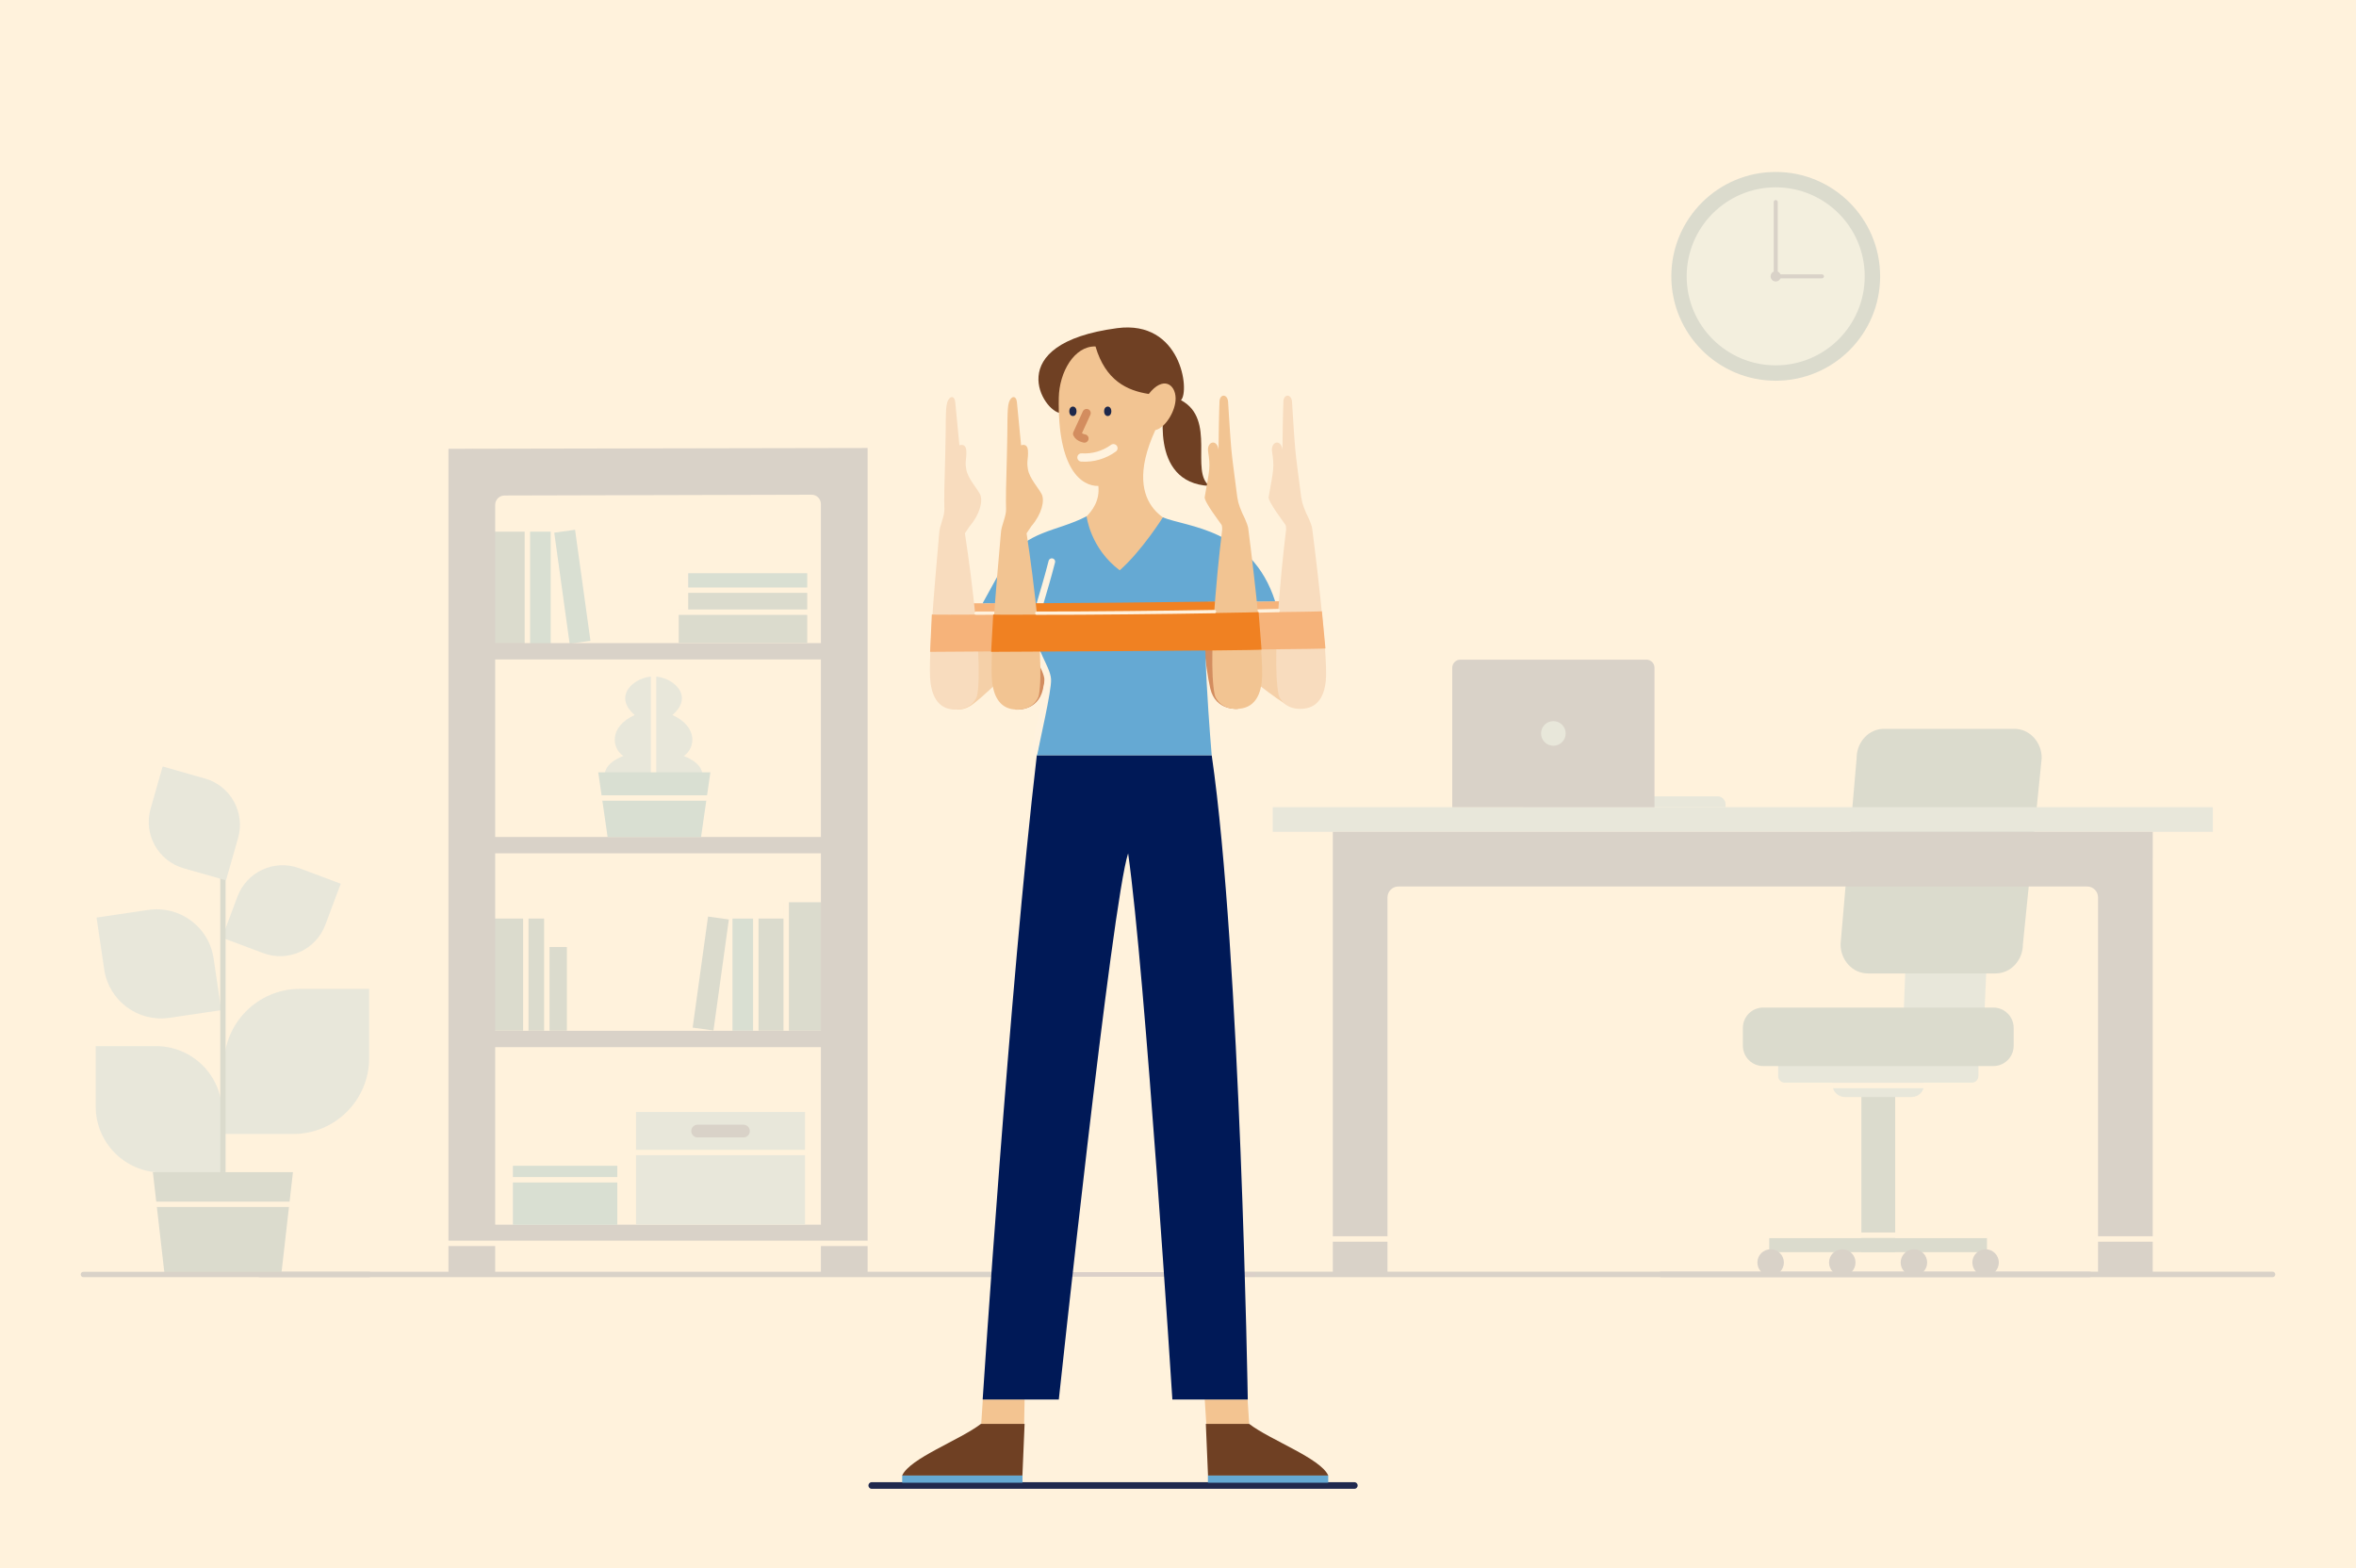 <?xml version="1.0" encoding="UTF-8"?><svg xmlns="http://www.w3.org/2000/svg" xmlns:xlink="http://www.w3.org/1999/xlink" viewBox="0 0 712 474"><defs><style>.ba,.bb,.bc,.bd,.be,.bf,.bg,.bh,.bi,.bj,.bk,.bl,.bm,.bn,.bo,.bp,.bq{fill:none;}.bb{stroke:#0f0e5c;stroke-width:1.4px;}.bb,.bd,.be,.bf,.bg,.bh,.bi,.bj,.bl,.bm,.bn,.bo,.bp,.bq{stroke-linecap:round;}.bb,.be,.bg,.bh,.bm,.bn,.bp,.bq{stroke-linejoin:round;}.bc,.bd,.bf,.bi,.bj,.bk,.bl,.bo{stroke-miterlimit:10;}.bc,.bd,.bh,.bm,.bp{stroke:#fff2dc;}.bc,.bm,.bq{stroke-width:1.65px;}.bd,.bn,.bp{stroke-width:1.63px;}.br{fill:#f8dcbe;}.bs{fill:#00709d;}.bt{fill:#001957;}.bu{fill:#f5d0a8;}.bv{fill:#f6b37a;}.bw{fill:#f3c491;}.bx{fill:#fff2dc;}.by{fill:#f2c492;}.bz{fill:#f08122;}.ca{fill:#64a9d2;}.cb{fill:#021957;}.cc{fill:#65a9d3;}.cd{fill:#acdbed;}.ce{fill:#a55b29;}.cf{fill:#d38d5f;}.cg{fill:#10577a;}.ch{fill:#1e284b;}.ci{fill:#6f4023;}.be{stroke:#d38d5f;}.be,.bo{stroke-width:2.5px;}.bf,.bi,.bo{stroke:#fff2de;}.bg,.bh,.bk{stroke-width:1.61px;}.bg,.bl,.bn,.bq{stroke:#021957;}.bi,.bj{stroke-width:2px;}.bj{stroke:#20294e;}.bk{stroke:#10577a;}.cj{opacity:.15;}.bl{stroke-width:1.21px;}.ck{clip-path:url(#n);}.cl{clip-path:url(#k);}.cm{clip-path:url(#l);}.cn{clip-path:url(#o);}.co{clip-path:url(#i);}.cp{clip-path:url(#h);}.cq{clip-path:url(#e);}.cr{clip-path:url(#f);}</style><clipPath id="e"><rect class="ba" x="365.75" y="199.37" width="321.86" height="186.62"/></clipPath><clipPath id="f"><rect class="ba" x="365.75" y="199.37" width="321.86" height="186.62"/></clipPath><clipPath id="h"><rect class="ba" x="505.08" y="51.97" width="63.1" height="63.1"/></clipPath><clipPath id="i"><rect class="ba" x="505.08" y="51.97" width="63.1" height="63.1"/></clipPath><clipPath id="k"><rect class="ba" x="77.67" y="135.4" width="242.36" height="250.6"/></clipPath><clipPath id="l"><rect class="ba" x="77.67" y="135.4" width="242.36" height="250.6"/></clipPath><clipPath id="n"><rect class="ba" x="24.39" y="231.66" width="87.97" height="154.34"/></clipPath><clipPath id="o"><rect class="ba" x="24.39" y="231.66" width="87.97" height="154.34"/></clipPath></defs><g id="a"><rect class="bx" width="712" height="474"/></g><g id="c" class="cj"><g><g id="d"><g class="cq"><rect class="cg" x="562.52" y="326.35" width="10.22" height="52.11"/><rect class="cg" x="534.68" y="374.16" width="65.8" height="4.29"/><g class="cr"><path class="ca" d="M539.37,316.68h56.52c1.1,0,2,.89,2,2v6.54c0,1.1-.89,2-2,2h-56.52c-1.1,0-2-.89-2-2v-6.54c0-1.1,.89-2,2-2"/><path class="ca" d="M557.54,321.03h20.18c2.08,0,3.76,1.68,3.76,3.76v3.01c0,2.08-1.68,3.76-3.76,3.76h-20.18c-2.08,0-3.76-1.68-3.76-3.76v-3.01c0-2.08,1.68-3.76,3.76-3.76"/><path class="ca" d="M581.15,240.25h17.46c2.02,0,3.65,3.96,3.65,8.84l-2.51,56.25c0,4.88-1.64,8.84-3.65,8.84h-17.1c-2.02,0-3.66-3.96-3.66-8.84l2.15-56.25c0-4.88,1.64-8.84,3.66-8.84"/><path class="cg" d="M532.86,304.52h69.54c3.4,0,6.15,2.75,6.15,6.15v5.38c0,3.4-2.75,6.15-6.15,6.15h-69.54c-3.4,0-6.15-2.75-6.15-6.15v-5.38c0-3.4,2.75-6.15,6.15-6.15"/><path class="cg" d="M569.35,220.28h39.42c4.56,0,8.25,3.96,8.25,8.84l-5.68,56.25c0,4.88-3.7,8.84-8.25,8.84h-38.61c-4.56,0-8.25-3.96-8.25-8.84l4.86-56.25c0-4.88,3.7-8.84,8.25-8.84"/><path class="cb" d="M539.1,381.58c0,2.21-1.79,4-4,4s-4-1.79-4-4,1.79-4,4-4,4,1.79,4,4"/><path class="cb" d="M560.75,381.58c0,2.21-1.79,4-4,4s-4-1.79-4-4,1.79-4,4-4,4,1.79,4,4"/><path class="cb" d="M582.4,381.58c0,2.21-1.79,4-4,4s-4-1.79-4-4,1.79-4,4-4,4,1.79,4,4"/><path class="cb" d="M604.06,381.58c0,2.21-1.79,4-4,4s-4-1.79-4-4,1.79-4,4-4,4,1.79,4,4"/><line class="bc" x1="539.15" y1="328.08" x2="595.85" y2="328.08"/><line class="bc" x1="534.68" y1="373.33" x2="600.48" y2="373.33"/><line class="bq" x1="501.97" y1="385.17" x2="631.45" y2="385.17"/><rect class="ca" x="384.62" y="243.97" width="284.12" height="7.43"/><path class="cb" d="M650.57,259.67v-8.26h-247.78v133.8h16.52v-113.98c0-1.82,1.48-3.3,3.3-3.3h208.14c1.83,0,3.3,1.48,3.3,3.3v113.98h16.52v-125.54Z"/><line class="bm" x1="402.79" y1="374.47" x2="419.3" y2="374.47"/><path class="ca" d="M519.03,240.67h-56.22c-1.35,0-2.45,1.1-2.45,2.45v.85h61.12v-.85c0-1.36-1.1-2.45-2.45-2.45"/><path class="cb" d="M497.55,199.37h-56.22c-1.35,0-2.45,1.1-2.45,2.45v42.15h61.12v-42.15c0-1.36-1.1-2.45-2.45-2.45"/><path class="ca" d="M473.16,221.67c0,2.05-1.66,3.72-3.72,3.72s-3.72-1.66-3.72-3.72,1.66-3.72,3.72-3.72,3.72,1.66,3.72,3.72"/><line class="bm" x1="634.05" y1="374.47" x2="650.57" y2="374.47"/><line class="bq" x1="366.57" y1="385.17" x2="686.78" y2="385.17"/></g></g></g><g id="g"><g class="cp"><g class="co"><path class="cg" d="M568.19,83.52c0,17.43-14.13,31.55-31.55,31.55s-31.55-14.13-31.55-31.55,14.13-31.55,31.55-31.55,31.55,14.13,31.55,31.55"/><path class="cd" d="M563.53,83.52c0,14.86-12.04,26.9-26.9,26.9s-26.9-12.04-26.9-26.9,12.04-26.9,26.9-26.9,26.9,12.04,26.9,26.9"/><line class="bl" x1="536.64" y1="83.52" x2="536.64" y2="61.07"/><line class="bl" x1="536.64" y1="83.52" x2="550.6" y2="83.52"/><path class="bt" d="M538.19,83.52c0,.86-.69,1.55-1.55,1.55s-1.55-.69-1.55-1.55,.69-1.55,1.55-1.55,1.55,.69,1.55,1.55"/></g></g></g><g id="j"><g class="cl"><rect class="cg" x="238.31" y="272.69" width="9.88" height="38.83"/><rect class="cg" x="228.42" y="277.63" width="9.88" height="33.88"/><rect class="cg" x="149.52" y="277.63" width="9.88" height="33.88"/><rect class="cg" x="158.6" y="277.63" width="6.36" height="33.88"/><rect class="bs" x="221.36" y="277.63" width="6.35" height="33.88"/><rect class="cg" x="197.87" y="291.09" width="33.88" height="6.35" transform="translate(-106.17 466.62) rotate(-82.11)"/><line class="bd" x1="237.6" y1="272.69" x2="237.6" y2="311.52"/><line class="bd" x1="228.42" y1="277.63" x2="228.42" y2="311.52"/><rect class="cg" x="149.5" y="160.69" width="9.88" height="33.88"/><rect class="bs" x="160.08" y="160.69" width="6.35" height="33.88"/><rect class="bs" x="169.81" y="160.38" width="6.35" height="33.88" transform="translate(-22.72 25.44) rotate(-7.89)"/><line class="bd" x1="159.38" y1="160.69" x2="159.38" y2="194.57"/><line class="bd" x1="158.9" y1="277.63" x2="158.9" y2="311.52"/><rect class="cg" x="164.95" y="286.22" width="6.36" height="25.29"/><line class="bd" x1="165.25" y1="277.63" x2="165.25" y2="311.52"/><rect class="ce" x="142.8" y="135.77" width="113.05" height="4.94"/><rect class="cb" x="142.8" y="194.37" width="117.15" height="4.94"/><rect class="cb" x="142.8" y="252.96" width="117.15" height="4.94"/><rect class="cb" x="142.8" y="311.55" width="117.15" height="4.94"/><rect class="cb" x="142.8" y="370.14" width="117.15" height="4.94"/><g class="cm"><path class="ca" d="M197.51,204.45c-5.7,0-12.54,5.83-5.7,11.65-7.98,3.64-6.84,10.2-3.42,12.38-5.7,2.19-6.84,5.83-4.56,8.74h13.68v-32.77Z"/><path class="ca" d="M197.51,204.45c5.7,0,12.54,5.83,5.7,11.65,7.98,3.64,6.84,10.2,3.42,12.38,5.7,2.19,6.84,5.83,4.56,8.74h-13.68v-32.77Z"/><line class="bd" x1="197.51" y1="243.73" x2="197.51" y2="204.45"/><polygon class="bs" points="214.68 233.43 180.8 233.43 183.62 252.96 211.86 252.96 214.68 233.43"/><line class="bp" x1="181.73" y1="241.19" x2="213.85" y2="241.19"/><rect class="cg" x="205.12" y="184.45" width="38.83" height="9.88"/><rect class="cg" x="207.98" y="178.63" width="35.97" height="6.47"/><line class="bd" x1="243.95" y1="185.03" x2="205.12" y2="185.03"/><rect class="bs" x="207.98" y="173.25" width="35.97" height="5.2"/><line class="bd" x1="243.87" y1="178.37" x2="207.98" y2="178.37"/><path class="cb" d="M262.2,142.46v-7.06l-126.67,.24v249.57h14.12V152.58c0-1.56,1.26-2.82,2.82-2.82l92.79-.24c1.56,0,2.82,1.26,2.82,2.82v232.63h14.12V142.46Z"/><rect class="ca" x="192.22" y="336.08" width="51.06" height="34.04"/><path class="cb" d="M224.67,343.78h-13.84c-1.07,0-1.93-.86-1.93-1.93s.86-1.93,1.93-1.93h13.84c1.07,0,1.93,.86,1.93,1.93s-.86,1.93-1.93,1.93"/><line class="bd" x1="243.28" y1="348.33" x2="192.22" y2="348.33"/><rect class="bs" x="155.01" y="352.34" width="31.54" height="17.85"/><line class="bd" x1="186.54" y1="356.57" x2="155.01" y2="356.57"/><line class="bp" x1="135.53" y1="375.79" x2="262.2" y2="375.79"/><line class="bn" x1="78.48" y1="385.18" x2="319.22" y2="385.18"/></g></g></g><g id="m"><g class="ck"><g class="cn"><path class="ca" d="M47.15,316.18H28.92v18.23c0,11.03,8.94,19.96,19.96,19.96h18.23v-18.23c0-11.03-8.94-19.96-19.96-19.96"/><polygon class="cg" points="88.53 354.28 46.2 354.28 49.73 385.15 85.01 385.15 88.53 354.28"/><line class="bh" x1="47.17" y1="363.98" x2="87.54" y2="363.98"/><path class="ca" d="M90.63,298.87h20.93v20.93c0,12.66-10.27,22.93-22.93,22.93h-20.93v-20.93c0-12.66,10.27-22.93,22.93-22.93"/><path class="ca" d="M44.85,275.01l-15.67,2.31,2.31,15.67c1.4,9.48,10.22,16.03,19.7,14.63l15.67-2.31-2.31-15.67c-1.4-9.48-10.22-16.03-19.7-14.63"/><path class="ca" d="M98.31,279.54l4.66-12.45-12.45-4.66c-7.53-2.82-15.92,1-18.75,8.53l-4.67,12.45,12.45,4.66c7.53,2.82,15.92-1,18.75-8.53"/><line class="bk" x1="67.37" y1="354.28" x2="67.37" y2="258.04"/><path class="ca" d="M61.94,235.3l-12.78-3.65-3.65,12.78c-2.2,7.73,2.28,15.79,10.01,18l12.78,3.64,3.65-12.78c2.2-7.73-2.28-15.79-10.01-18"/><line class="bg" x1="25.2" y1="385.19" x2="111.56" y2="385.19"/></g></g></g></g><line class="bb" x1="320.91" y1="385.18" x2="378.71" y2="385.18"/></g><g id="r"><g><path id="s" class="bu" d="M372.28,200.36s10.1,8.65,16.07,12.36,10.24-1.61,10.24-1.61l-8.47-17.48-19.7-8.11,1.85,14.83Z"/><path id="t" class="bu" d="M308.91,198.7s-9.13,9.66-14.68,13.98c-5.55,4.32-10.35-.52-10.35-.52l6.62-18.82,18.7-9.59-.28,14.94Z"/><path id="u" class="bv" d="M283.1,182.27c1.11,.27,107.03-.38,108.17-.68,.79-.21-1.51,9.82-2.88,10.02-2.41,.36-105.26,3.19-105,2.7,1.85-3.38-1.39-12.32-.29-12.05Z"/><path id="v" class="br" d="M388.66,160.14s-4.74,37.76-2.25,49.85c.24,1.18,2.18,4.69,7.45,4.22s6.47-5.23,6.8-8.37c.83-7.86-3.9-44.49-4.1-46.06s-1.79-4.62-1.79-4.62c-1.24-2.92-1.39-3.5-1.82-7.05-.65-5.37-1.16-8.5-1.52-12.4s-.8-11.74-.97-14.24c-.17-2.49-2.48-2.48-2.6-.18s-.32,12.88-.29,14.64c-.47-3.43-3.59-2.48-3.15,.51,.7,4.83,.54,4.98-1.03,13.79-.25,1.38,4.88,8.01,5.1,8.41s.17,1.48,.17,1.48Z"/><path id="w" class="br" d="M293.14,158.92c3.03-3.55,4.01-7.66,3.01-9.58-1-1.91-3.65-4.76-4.13-7.42s.13-3.06,0-5.63c-.14-2.57-2.08-1.69-2.08-1.69,0,0-1.05-10.95-1.26-13.05-.21-2.1-1.73-1.99-2.4,0-.67,2-.35,7.18-.62,15.77-.27,8.6-.36,14.2-.26,16.46,.1,2.26-1.46,5.07-1.56,7.3-.1,2.23-3.68,37.66-2.62,45.35,.42,3.07,1.75,7.71,6.93,8.01,5.18,.3,6.98-3.21,7.18-4.37,2.08-11.95-3.73-48.88-3.73-48.88l1.53-2.28Z"/><path id="x" class="bv" d="M281.6,185.73c1.11,.27,116.76-.68,117.89-.98l1.07,11.24c-1.28,.32-118.38,.99-119.48,1.02l.52-11.28Z"/><path id="y" class="bf" d="M294.96,185.32c14.28,.04,77.67-.34,91.34-.79"/><line id="z" class="bj" x1="263.45" y1="448.97" x2="409.29" y2="448.97"/><path id="aa" class="ci" d="M320.57,124.84c-5.2-.16-18.38-20.96,17.03-25.66,19.37-2.57,22.03,19.02,19.3,21.77,10.81,5.75,2.64,21.65,8.63,25.91-18.76-.87-13.48-25.23-13.48-25.23,0,0-27.94,3.32-31.48,3.21Z"/><path id="ab" class="by" d="M356.9,158.86s-19.29-3.78-7.75-28.87c2.99-.62,6.2-5.82,6.13-9.66-.08-4.19-3.76-6.82-8.12-1.26-6.54-1.02-13.06-4.03-16.09-14.36-6.4-.18-10.95,7.74-11.1,15.52-.41,21.77,6.98,26.75,11.96,26.64,.95,8.64-8.78,12.81-8.78,12.81l15.28,23.91,18.47-24.72Z"/><path id="ac" class="cf" d="M317.8,188.25s-1.03,13.25-2.62,20.1-8.38,6.11-8.38,6.11l1.83-38,9.18,11.8Z"/><path id="ad" class="cf" d="M363.14,188.02s1.03,13.25,2.62,20.1c1.6,6.85,8.38,6.11,8.38,6.11l-1.83-38-9.18,11.8Z"/><path id="ae" class="cc" d="M365.09,181.94l20.26-.21c-7.03-21.99-26.77-22.4-33.92-25.37,0,0-6.3,10.05-13.04,16.01-8.94-6.7-10.01-16.33-10.01-16.33-9.27,4.82-18.02,4.11-24.81,14.28l-6.61,12,11.87-.03s3.37,8.13,3.35,8.43c-.33,5.18,4.33,10.76,4.53,14.27,.2,3.5-3.39,23.33-3.39,23.33h52.87s-3.6-41.44-1.11-46.38Z"/><path id="af" class="bi" d="M317.87,169.75c-2.23,8.83-5.59,18.61-5.76,21.32-.33,5.18,4.33,10.76,4.53,14.27,.18,3.19-3.53,19.1-4.06,22.09"/><ellipse id="ag" class="ch" cx="324.24" cy="124.31" rx="1.09" ry="1.43"/><ellipse id="ah" class="ch" cx="334.76" cy="124.31" rx="1.09" ry="1.43"/><path id="ai" class="bo" d="M326.82,138.26c3.42,.24,6.91-.78,9.67-2.8"/><path id="aj" class="be" d="M328.38,124.84l-2.86,6.26c.56,1.19,2.21,1.43,2.21,1.43"/><polygon id="ak" class="bw" points="364.08 422.99 377.03 422.99 377.52 430.36 364.55 430.36 364.08 422.99"/><polygon id="al" class="bw" points="309.64 422.99 297.02 422.99 296.53 430.36 309.5 430.36 309.64 422.99"/><path id="am" class="ci" d="M364.41,430.36s10.03,0,13.11,0c6.38,4.9,21.6,10.39,23.89,15.61-5.83,0-36.34,0-36.34,0l-.66-15.61Z"/><path id="an" class="ci" d="M309.64,430.36h-13.21c-6.38,4.9-21.51,10.39-23.79,15.61h36.34l.66-15.61Z"/><rect id="ao" class="cc" x="365.04" y="445.97" width="36.36" height="2.16"/><rect id="ap" class="cc" x="272.65" y="445.97" width="36.36" height="2.16"/><path id="aq" class="bt" d="M313.33,228.33c-8.22,69.87-16.36,194.66-16.36,194.66h23.01s16.14-150.81,20.95-165.07c5.16,36.13,13.37,165.07,13.37,165.07h22.79s-2.2-134.78-10.89-194.66c-13.33,0-36.81,0-52.87,0Z"/><path id="ar" class="bz" d="M301.49,182.27c.75,.27,72.73-.38,73.5-.68,.54-.21-1.03,9.82-1.96,10.02-1.64,.36-71.53,3.19-71.35,2.7,1.26-3.38-.95-12.32-.2-12.05Z"/><path id="as" class="by" d="M369.34,160.14s-4.74,37.76-2.25,49.85c.24,1.18,2.18,4.69,7.45,4.22,5.27-.47,6.47-5.23,6.8-8.37,.83-7.86-3.9-44.49-4.1-46.06s-1.79-4.62-1.79-4.62c-1.24-2.92-1.39-3.5-1.82-7.05-.65-5.37-1.16-8.5-1.52-12.4-.36-3.89-.8-11.74-.97-14.24-.17-2.49-2.48-2.48-2.6-.18s-.32,12.88-.29,14.64c-.47-3.43-3.59-2.48-3.15,.51,.7,4.83,.54,4.98-1.03,13.79-.25,1.38,4.88,8.01,5.1,8.41s.17,1.48,.17,1.48Z"/><path id="at" class="by" d="M311.78,158.92c3.03-3.55,4.01-7.66,3.01-9.58s-3.65-4.76-4.13-7.42c-.48-2.66,.13-3.06,0-5.63s-2.08-1.69-2.08-1.69c0,0-1.05-10.95-1.26-13.05s-1.73-1.99-2.4,0-.35,7.18-.62,15.77c-.27,8.6-.36,14.2-.26,16.46s-1.46,5.07-1.56,7.3-3.68,37.66-2.62,45.35c.42,3.07,1.75,7.71,6.93,8.01,5.18,.3,6.98-3.21,7.18-4.37,2.08-11.95-3.73-48.88-3.73-48.88l1.53-2.28Z"/><path id="au" class="bz" d="M300.14,185.73c.75,.27,79.44-.45,80.21-.75l.9,11.36c-.87,.32-80.97,.64-81.72,.67l.62-11.28Z"/><path id="av" class="bf" d="M313.33,185.32c14.85,.03,39.67-.23,53.7-.48"/></g></g></svg>